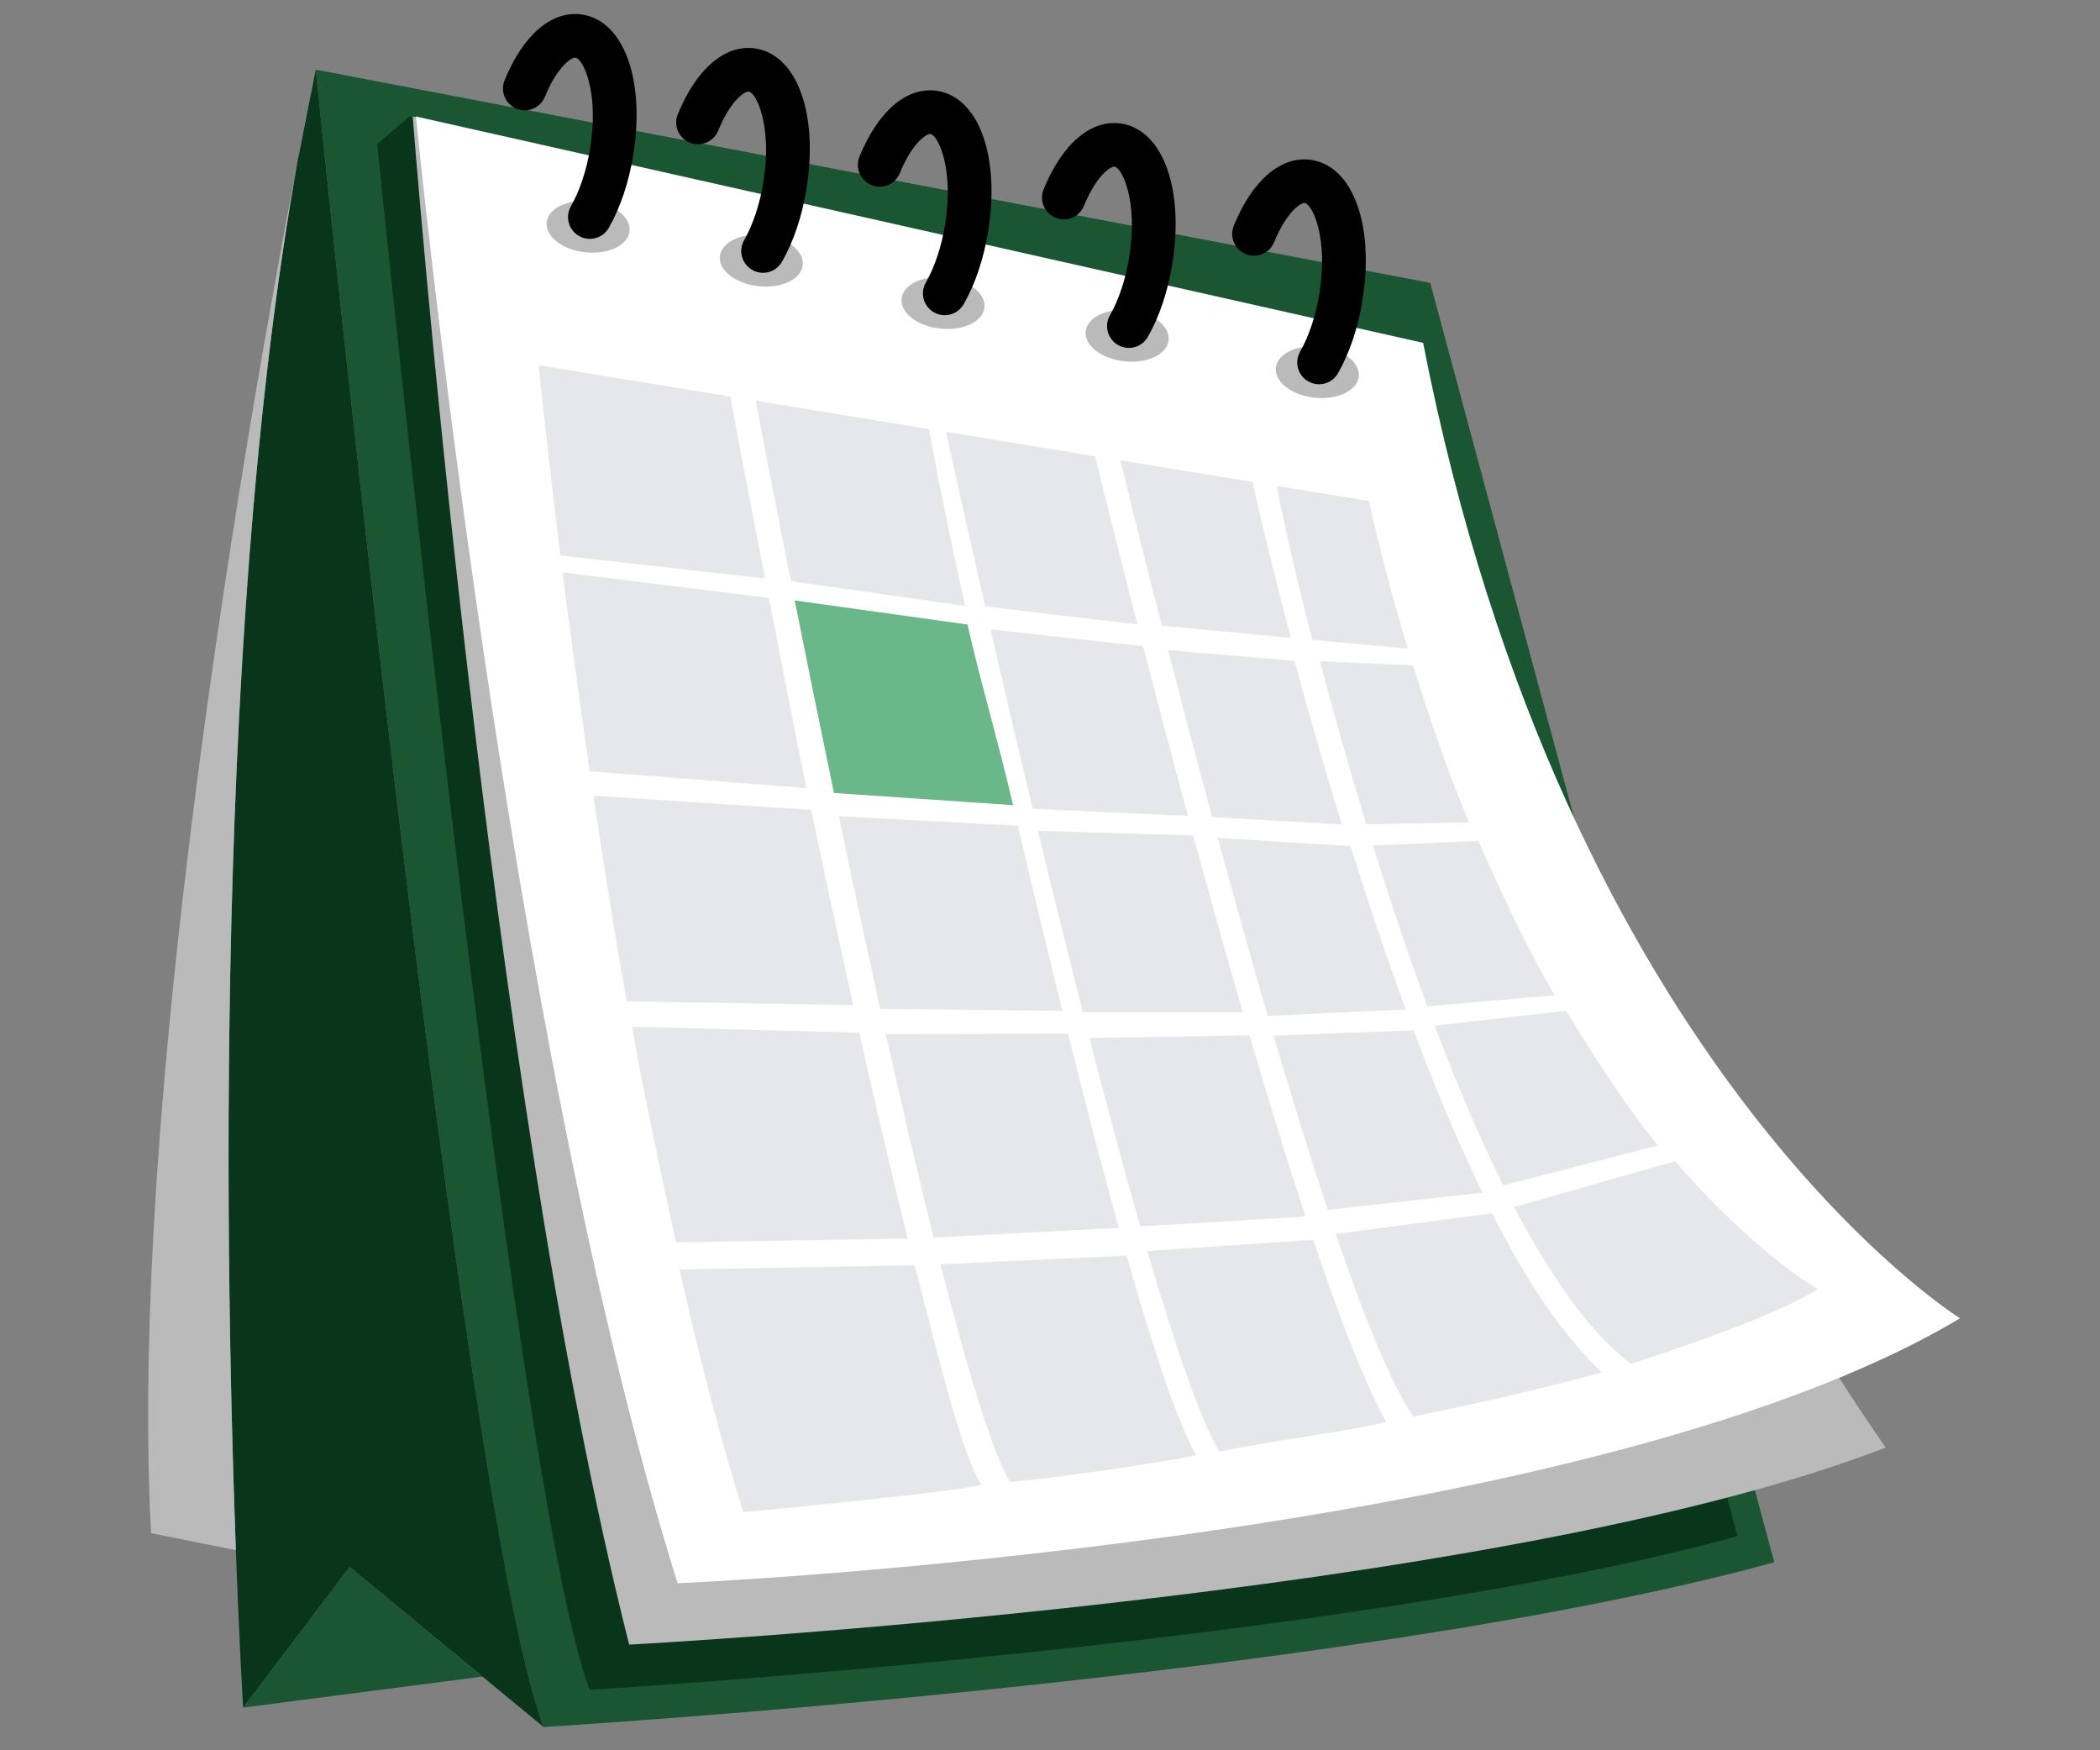 <?xml version="1.0" encoding="UTF-8"?>
<svg id="Layer_1" xmlns="http://www.w3.org/2000/svg" version="1.1" viewBox="0 0 300 250">
  <rect x="0" y="0" width="300" height="250" fill="#808080" stroke="none"/>
  <!-- Generator: Adobe Illustrator 29.1.0, SVG Export Plug-In . SVG Version: 2.1.0 Build 142)  -->
  <defs>
    <style>
      .st0 {
        fill: #6ab889;
      }

      .st1 {
        fill: none;
        stroke: #d1d3d4;
        stroke-width: 2.027px;
      }

      .st2 {
        fill: #fff;
      }

      .st3 {
        fill: #bababa;
      }

      .st4 {
        fill: #e6e7ea;
      }

      .st5 {
        fill: #09351b;
      }

      .st6 {
        fill: #1a5632;
      }
    </style>
  </defs>
  <path class="st6" d="M45.117,9.948s20.765,205.578,32.533,236.726c0,0,115.594-6.922,175.814-23.534l-49.145-182.736L45.117,9.948Z"/>
  <path class="st5" d="M53.885,20.561s19.369,191.752,30.345,220.806c0,0,107.82-6.456,163.99-21.951l-45.84-170.447L58.5,16.639s-4.615,3.922-4.615,3.922Z"/>
  <path class="st3" d="M89.878,234.907s123.67-6.46,179.506-28.149c0,0-58.605-82.6-66.543-157.789L58.961,16.639s10.613,137.975,30.917,218.268h0Z"/>
  <path class="st2" d="M96.8,226.139s129.207-5.537,183.197-37.839c0,0-56.297-35.071-76.695-139.331L59.422,16.639s12.921,131.514,37.378,209.5Z"/>
  <path class="st4" d="M160.944,179.343c3.824,13.447,7.325,23.976,9.941,28.513-5.155,1.095-20.729,3.345-26.619,3.817-2.594-4.517-6.105-16.131-9.925-31.085l26.602-1.245h.001Z"/>
  <path class="st4" d="M152.577,147.649c2.433,9.754,4.894,19.229,7.254,27.734l-26.456,1.379c-2.228-8.921-4.542-18.845-6.826-29.054l26.028-.059h0Z"/>
  <path class="st4" d="M145.415,117.944c2.023,8.643,4.172,17.626,6.353,26.446l-26.022-.292c-2.035-9.181-4.035-18.522-5.916-27.51l25.585,1.355h0Z"/>
  <path class="st0" d="M138.216,89.203c1.735,7.748,4.333,16.442,6.512,25.799l-25.592-1.736c-2.067-9.925-3.974-19.33-5.605-27.501l24.686,3.438h0Z"/>
  <path class="st4" d="M112.979,83.002c-3.063-15.398-5.026-25.765-5.026-25.765l24.763,4.047s1.917,10.739,5.153,25.266l-24.89-3.547h0Z"/>
  <path class="st4" d="M187.604,177.086c3.805,11.301,7.408,20.602,10.424,26.015-4.438,1.177-16.551,2.734-23.857,4.231-2.711-4.599-6.324-15.174-10.26-28.639l23.693-1.607Z"/>
  <path class="st4" d="M178.507,147.874c2.66,9.078,5.365,17.909,7.992,25.89l-23.605,1.412c-2.363-8.26-4.823-17.442-7.259-26.905l22.871-.397h0Z"/>
  <path class="st4" d="M170.467,119.342c2.243,8.238,4.634,16.804,7.075,25.222l-22.855.005c-2.2-8.635-4.368-17.432-6.413-25.912l22.193.685h0Z"/>
  <path class="st4" d="M163.298,92.32c1.853,7.157,4.095,15.659,6.412,24.224l-22.191-1.028c-2.207-9.201-4.253-17.951-6.021-25.619l21.8,2.424h0Z"/>
  <path class="st4" d="M140.745,86.622c-3.414-14.881-5.614-24.944-5.614-24.944l21.309,3.482s2.358,9.692,6.05,24.03l-21.745-2.568h0Z"/>
  <path class="st4" d="M213.144,173.303c4.965,9.794,10.189,17.576,15.708,22.699-8.44,2.392-18.65,4.642-26.964,6.33-3.179-4.736-6.909-13.865-11.066-26.088l22.323-2.942h0Z"/>
  <path class="st4" d="M201.931,147.16c3.071,8.145,6.373,16.045,9.854,23.189l-22.1,2.467c-2.547-7.646-5.166-16.131-7.744-24.884l19.99-.772h0Z"/>
  <path class="st4" d="M192.94,120.857c2.388,7.65,5.029,15.569,7.882,23.324l-19.71.921c-2.466-8.455-4.882-17.099-7.148-25.424,0,0,18.976,1.179,18.976,1.179Z"/>
  <path class="st4" d="M184.938,94.394c1.855,6.927,4.206,15.034,6.749,23.361l-18.526-1.036c-2.312-8.552-4.448-16.695-6.296-23.863l18.073,1.538h0Z"/>
  <path class="st4" d="M165.967,89.359c-3.606-14.079-5.905-23.607-5.905-23.607l18.867,3.083s1.977,8.98,5.481,22.273l-18.443-1.749h0Z"/>
  <path class="st4" d="M239.305,165.859c11.55,13.316,20.389,18.288,20.389,18.288-6.475,3.919-17.824,7.672-26.682,10.673-5.845-4.375-11.463-12.423-16.693-22.413l22.986-6.548Z"/>
  <path class="st4" d="M187.476,91.395c-3.41-13.044-5.093-21.995-5.093-21.995l13.168,2.152c1.692,7.477,3.562,14.497,5.567,21.085l-13.643-1.242h.001Z"/>
  <path class="st4" d="M201.863,95.042c2.524,8.029,5.151,15.67,7.994,22.424l-14.662.274c-2.555-8.356-4.789-16.324-6.645-23.295l13.313.596h0Z"/>
  <path class="st4" d="M211.2,120.102c3.539,8.095,7.174,15.72,10.885,22.053l-18.181,1.583c-2.815-7.615-5.421-15.418-7.775-22.969l15.07-.667h0Z"/>
  <path class="st4" d="M223.747,144.376c4.558,7.486,8.86,14.094,13.104,19.237l-22.114,5.693c-3.465-6.975-6.747-14.751-9.796-22.798l18.806-2.132h0Z"/>
  <path class="st4" d="M129.691,176.905c-2.278-9.032-4.625-19.081-6.93-29.412l-32.479-.838c1.822,10.23,4.097,20.715,6.287,30.802l33.122-.551h0Z"/>
  <path class="st4" d="M121.888,143.553c-2.133-9.67-4.052-18.465-5.995-27.874l-31.131-2.027c1.399,9.368,2.983,19.292,4.749,29.382,0,0,32.377.519,32.377.519Z"/>
  <path class="st4" d="M115.201,112.564c-1.988-9.671-3.79-19.181-5.359-27.169l-29.471-3.627c1.053,8.319,2.346,17.972,3.875,28.396l30.955,2.4Z"/>
  <path class="st4" d="M130.667,180.727c3.888,15.041,6.709,26.718,9.51,31.338-2.946,1.007-33.992,3.922-33.992,3.922-3.308-10.549-6.347-22.351-9.11-34.657l33.592-.604h0Z"/>
  <path class="st4" d="M109.3,82.63c-3.037-15.528-4.969-25.986-4.969-25.986l-27.374-4.474s1.048,10.668,3.108,27.169l29.234,3.29h0Z"/>
  <path class="st5" d="M45.117,9.948s20.765,205.578,32.533,236.726l-27.687-22.842-15.228,20.073S25.736,97.855,45.117,9.948Z"/>
  <path class="st3" d="M33.694,221.414c-1.645-44.379-3.297-144.695,11.424-211.466,0,0-27.687,132.207-23.534,209.039l12.11,2.427Z"/>
  <polygon class="st6" points="68.916 239.469 49.963 223.832 34.735 243.905 68.916 239.469"/>
  <ellipse class="st3" cx="84.015" cy="32.39" rx="3.667" ry="5.955" transform="translate(42.857 112.475) rotate(-83.883)"/>
  <path d="M84.259,34.122c-.523,0-1.052-.133-1.54-.41-1.495-.853-2.015-2.755-1.163-4.249,1.271-2.23,2.251-5.18,2.756-8.307,1.301-8.048-1.033-12.751-2.077-12.92-.507-.107-2.569,1.136-4.385,5.585-.65,1.594-2.467,2.357-4.061,1.706-1.593-.65-2.356-2.468-1.706-4.061,2.681-6.566,6.832-10.071,11.146-9.381,5.915.956,8.957,9.394,7.233,20.064-.631,3.901-1.839,7.497-3.494,10.4-.575,1.007-1.626,1.572-2.709,1.573h0Z"/>
  <ellipse class="st3" cx="108.76" cy="37.235" rx="3.667" ry="5.955" transform="translate(60.148 141.408) rotate(-83.883)"/>
  <path d="M109.005,38.968c-.523,0-1.053-.133-1.54-.411-1.495-.853-2.015-2.755-1.162-4.248,1.271-2.23,2.25-5.18,2.755-8.307,1.301-8.048-1.033-12.751-2.076-12.92-.501-.107-2.566,1.129-4.386,5.585-.649,1.594-2.468,2.356-4.061,1.706s-2.356-2.468-1.706-4.061c2.682-6.568,6.846-10.07,11.147-9.381,5.914.956,8.956,9.394,7.232,20.063-.63,3.902-1.838,7.498-3.495,10.401-.575,1.008-1.626,1.573-2.708,1.573Z"/>
  <ellipse class="st3" cx="134.716" cy="43.291" rx="3.667" ry="5.955" transform="translate(77.316 172.627) rotate(-83.883)"/>
  <path d="M134.961,45.024c-.523,0-1.053-.133-1.54-.411-1.495-.853-2.015-2.755-1.162-4.248,1.271-2.23,2.25-5.179,2.755-8.307,1.301-8.048-1.033-12.751-2.077-12.92-.488-.105-2.568,1.136-4.385,5.585-.65,1.594-2.467,2.358-4.061,1.706-1.593-.65-2.356-2.468-1.706-4.061,2.681-6.566,6.832-10.072,11.146-9.381,5.915.956,8.957,9.394,7.233,20.064-.63,3.901-1.838,7.497-3.495,10.4-.575,1.008-1.626,1.573-2.708,1.573h0Z"/>
  <ellipse class="st3" cx="161.02" cy="47.964" rx="3.667" ry="5.955" transform="translate(96.171 202.956) rotate(-83.883)"/>
  <path d="M161.265,49.696c-.523,0-1.052-.133-1.54-.41-1.495-.853-2.015-2.755-1.163-4.249,1.271-2.23,2.251-5.18,2.756-8.307,1.301-8.048-1.033-12.751-2.077-12.92-.506-.094-2.566,1.129-4.386,5.585-.65,1.594-2.469,2.358-4.061,1.706-1.593-.65-2.356-2.468-1.706-4.061,2.682-6.568,6.842-10.072,11.147-9.381,5.915.956,8.957,9.394,7.233,20.064-.631,3.901-1.839,7.497-3.494,10.4-.575,1.007-1.626,1.572-2.709,1.573h0Z"/>
  <ellipse class="st3" cx="188.187" cy="53.155" rx="3.667" ry="5.955" transform="translate(115.282 234.607) rotate(-83.883)"/>
  <path d="M188.433,54.888c-.523,0-1.052-.133-1.54-.41-1.495-.853-2.015-2.755-1.163-4.249,1.274-2.232,2.252-5.182,2.756-8.307,1.301-8.048-1.033-12.751-2.077-12.92-.503-.098-2.569,1.137-4.385,5.585-.65,1.594-2.469,2.358-4.061,1.706-1.593-.65-2.356-2.468-1.706-4.061,2.681-6.566,6.833-10.067,11.146-9.381,5.915.956,8.957,9.394,7.233,20.064-.63,3.898-1.838,7.494-3.494,10.4-.575,1.007-1.626,1.572-2.709,1.573h0Z"/>
  <path class="st1" d="M-370.206-406.504"/>
</svg>